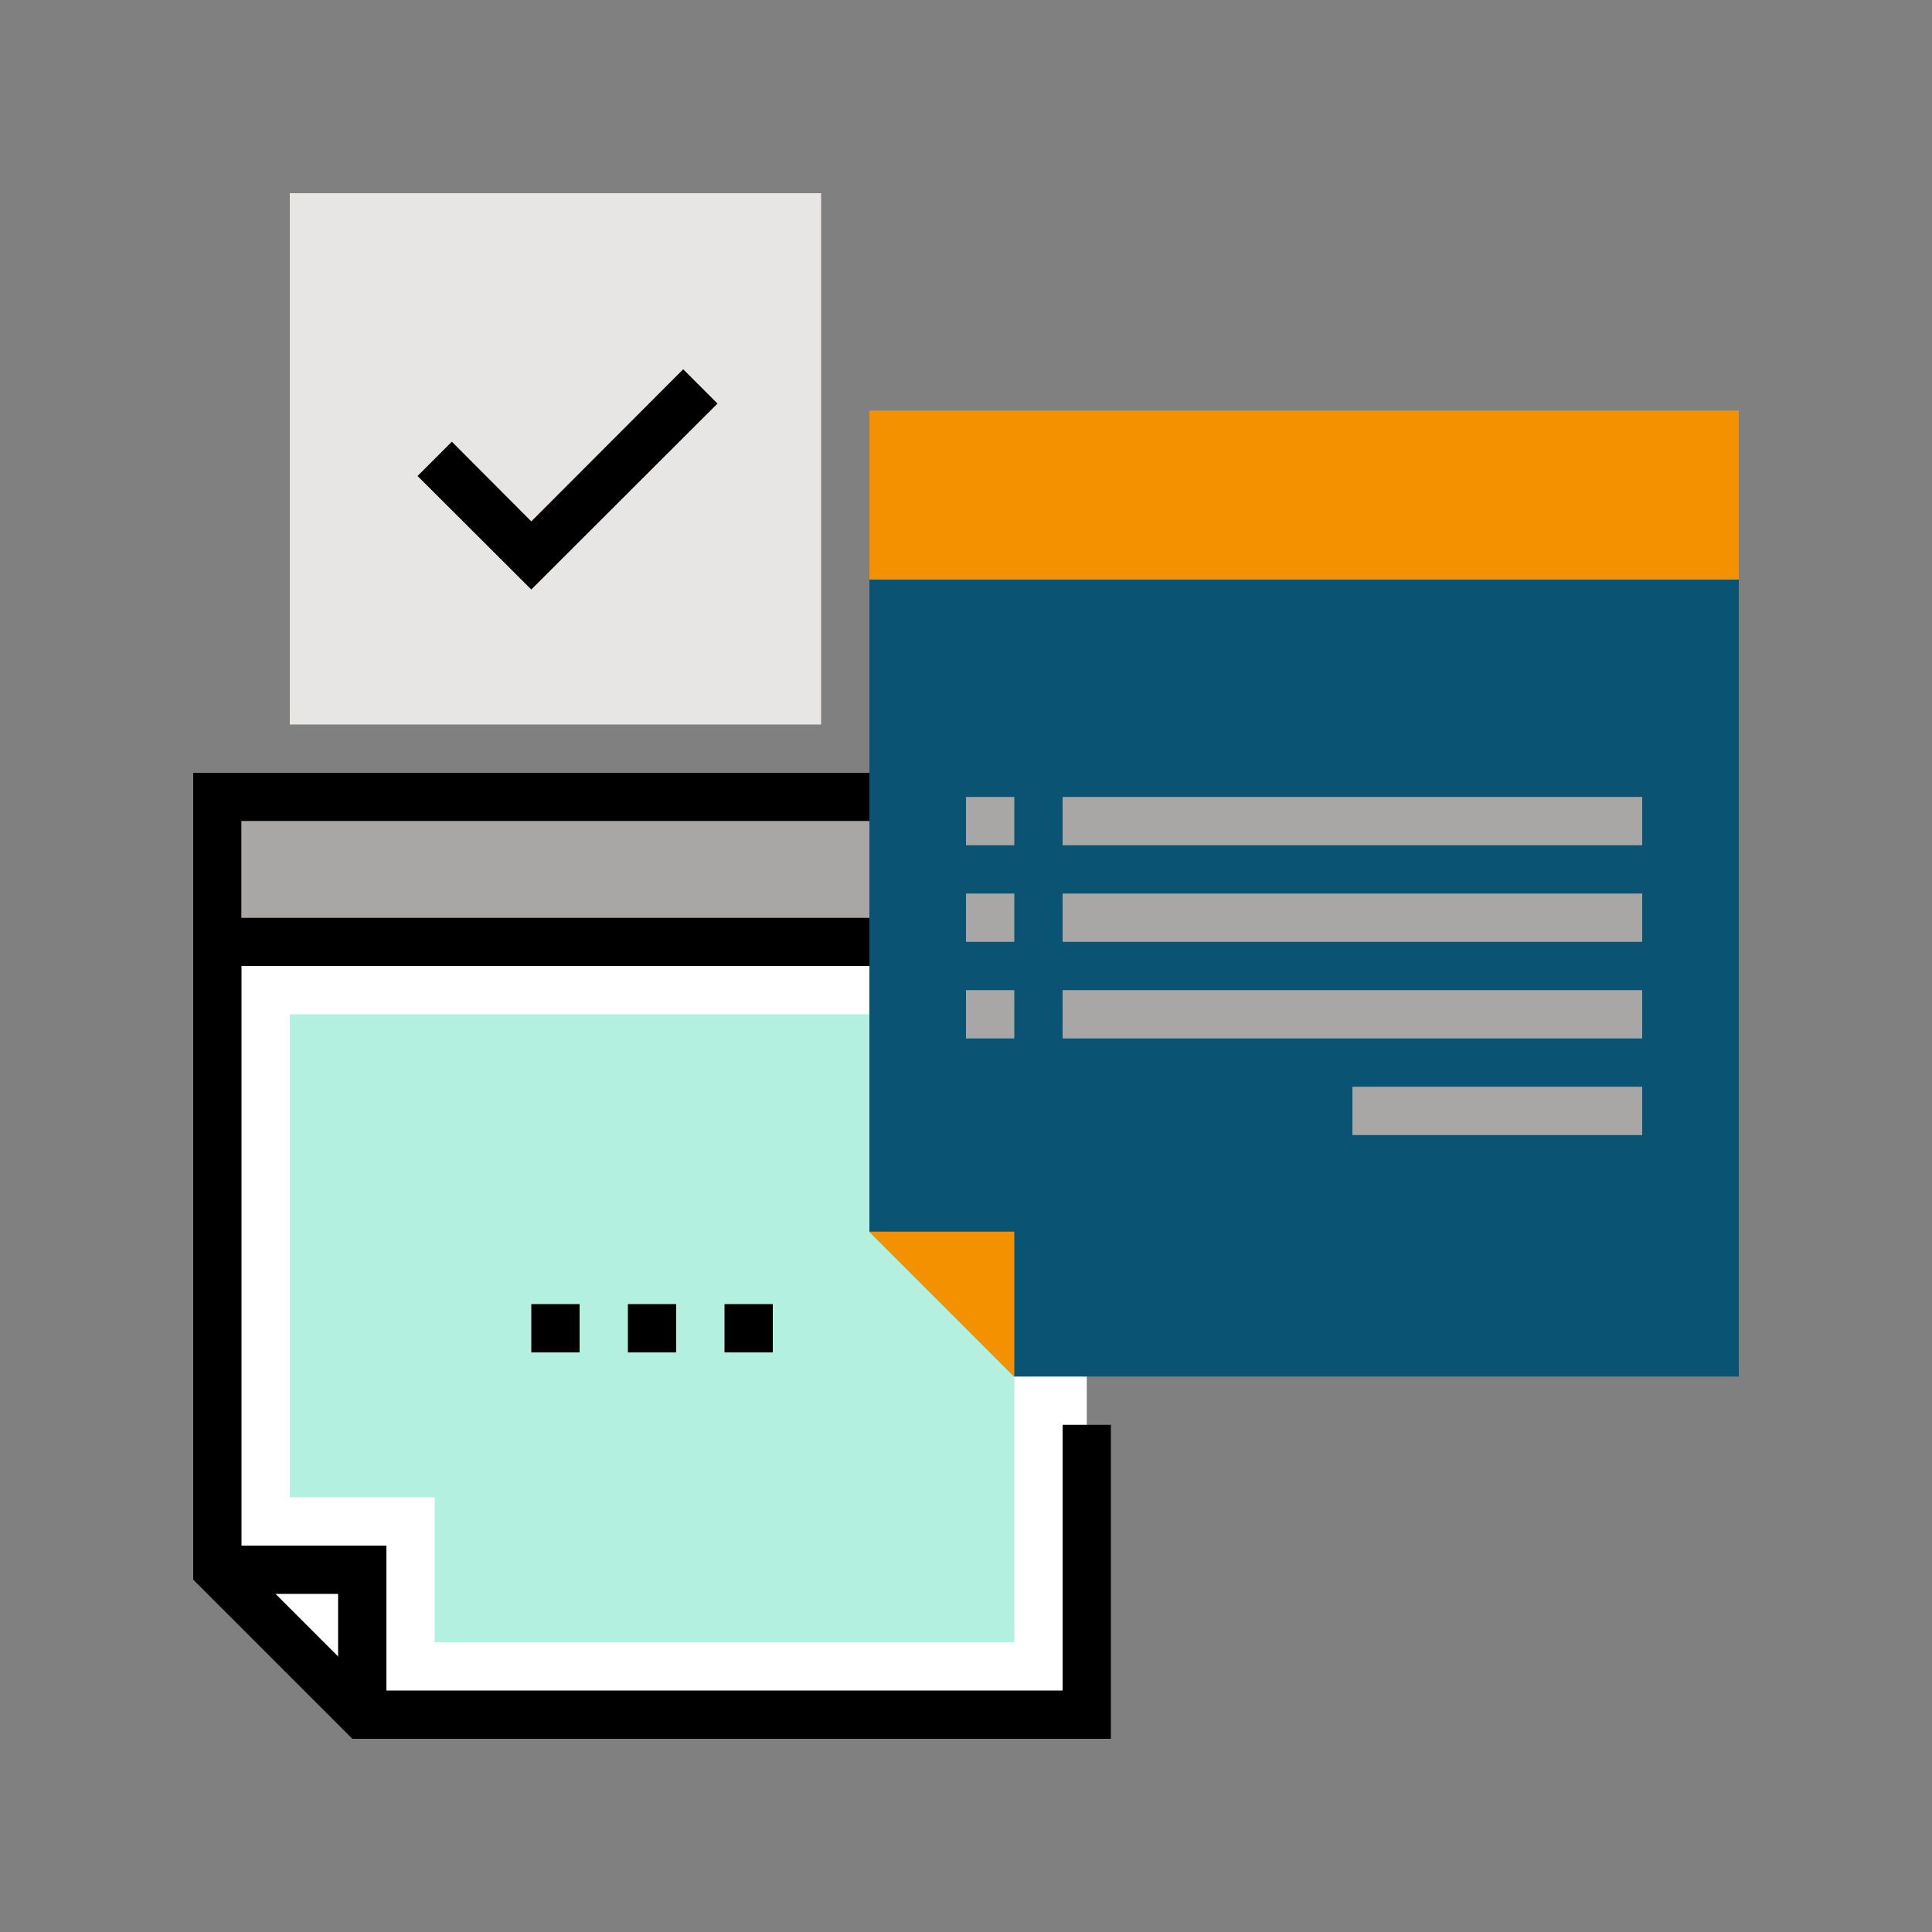<?xml version="1.0" encoding="UTF-8"?><svg id="Ebene_1" xmlns="http://www.w3.org/2000/svg" viewBox="0 0 80 80"><rect x="0" y="0" width="80" height="80" fill="#808080" stroke="none"/><defs><style>.cls-1{fill:#e8e6e4;}.cls-2{fill:#fff;}.cls-3{fill:#f39100;}.cls-4{fill:#b4f0e0;}.cls-5{fill:#a8a7a5;}.cls-6{fill:#0a5373;}</style></defs><polygon class="cls-2" points="45 71 15 71 9 65 9 39 45 39 45 71"/><polygon class="cls-4" points="42 68 18 68 18 62 12 62 12 42 42 42 42 68"/><polygon points="46 72 14.59 72 8 65.41 8 32 36 32 36 34 10 34 10 64.59 15.41 70 44 70 44 59 46 59 46 72"/><rect x="9" y="38" width="27" height="2"/><polygon class="cls-6" points="36 51 42 57 72 57 72 24 36 24 36 51"/><polygon class="cls-3" points="42 57 36 51 42 51 42 57"/><rect class="cls-3" x="36" y="17" width="36" height="7"/><rect class="cls-5" x="44" y="33" width="24" height="2"/><rect class="cls-5" x="40" y="33" width="2" height="2"/><rect class="cls-5" x="44" y="37" width="24" height="2"/><rect class="cls-5" x="40" y="37" width="2" height="2"/><rect class="cls-5" x="44" y="41" width="24" height="2"/><rect class="cls-5" x="40" y="41" width="2" height="2"/><rect class="cls-5" x="56" y="45" width="12" height="2"/><rect class="cls-1" x="12" y="8" width="22" height="22"/><polygon points="22 24.41 17.29 19.71 18.71 18.29 22 21.59 28.29 15.29 29.71 16.71 22 24.41"/><rect class="cls-5" x="10" y="34" width="26" height="4"/><rect x="26" y="54" width="2" height="2"/><rect x="30" y="54" width="2" height="2"/><rect x="22" y="54" width="2" height="2"/><polygon points="16 71 14 71 14 66 9 66 9 64 16 64 16 71"/></svg>